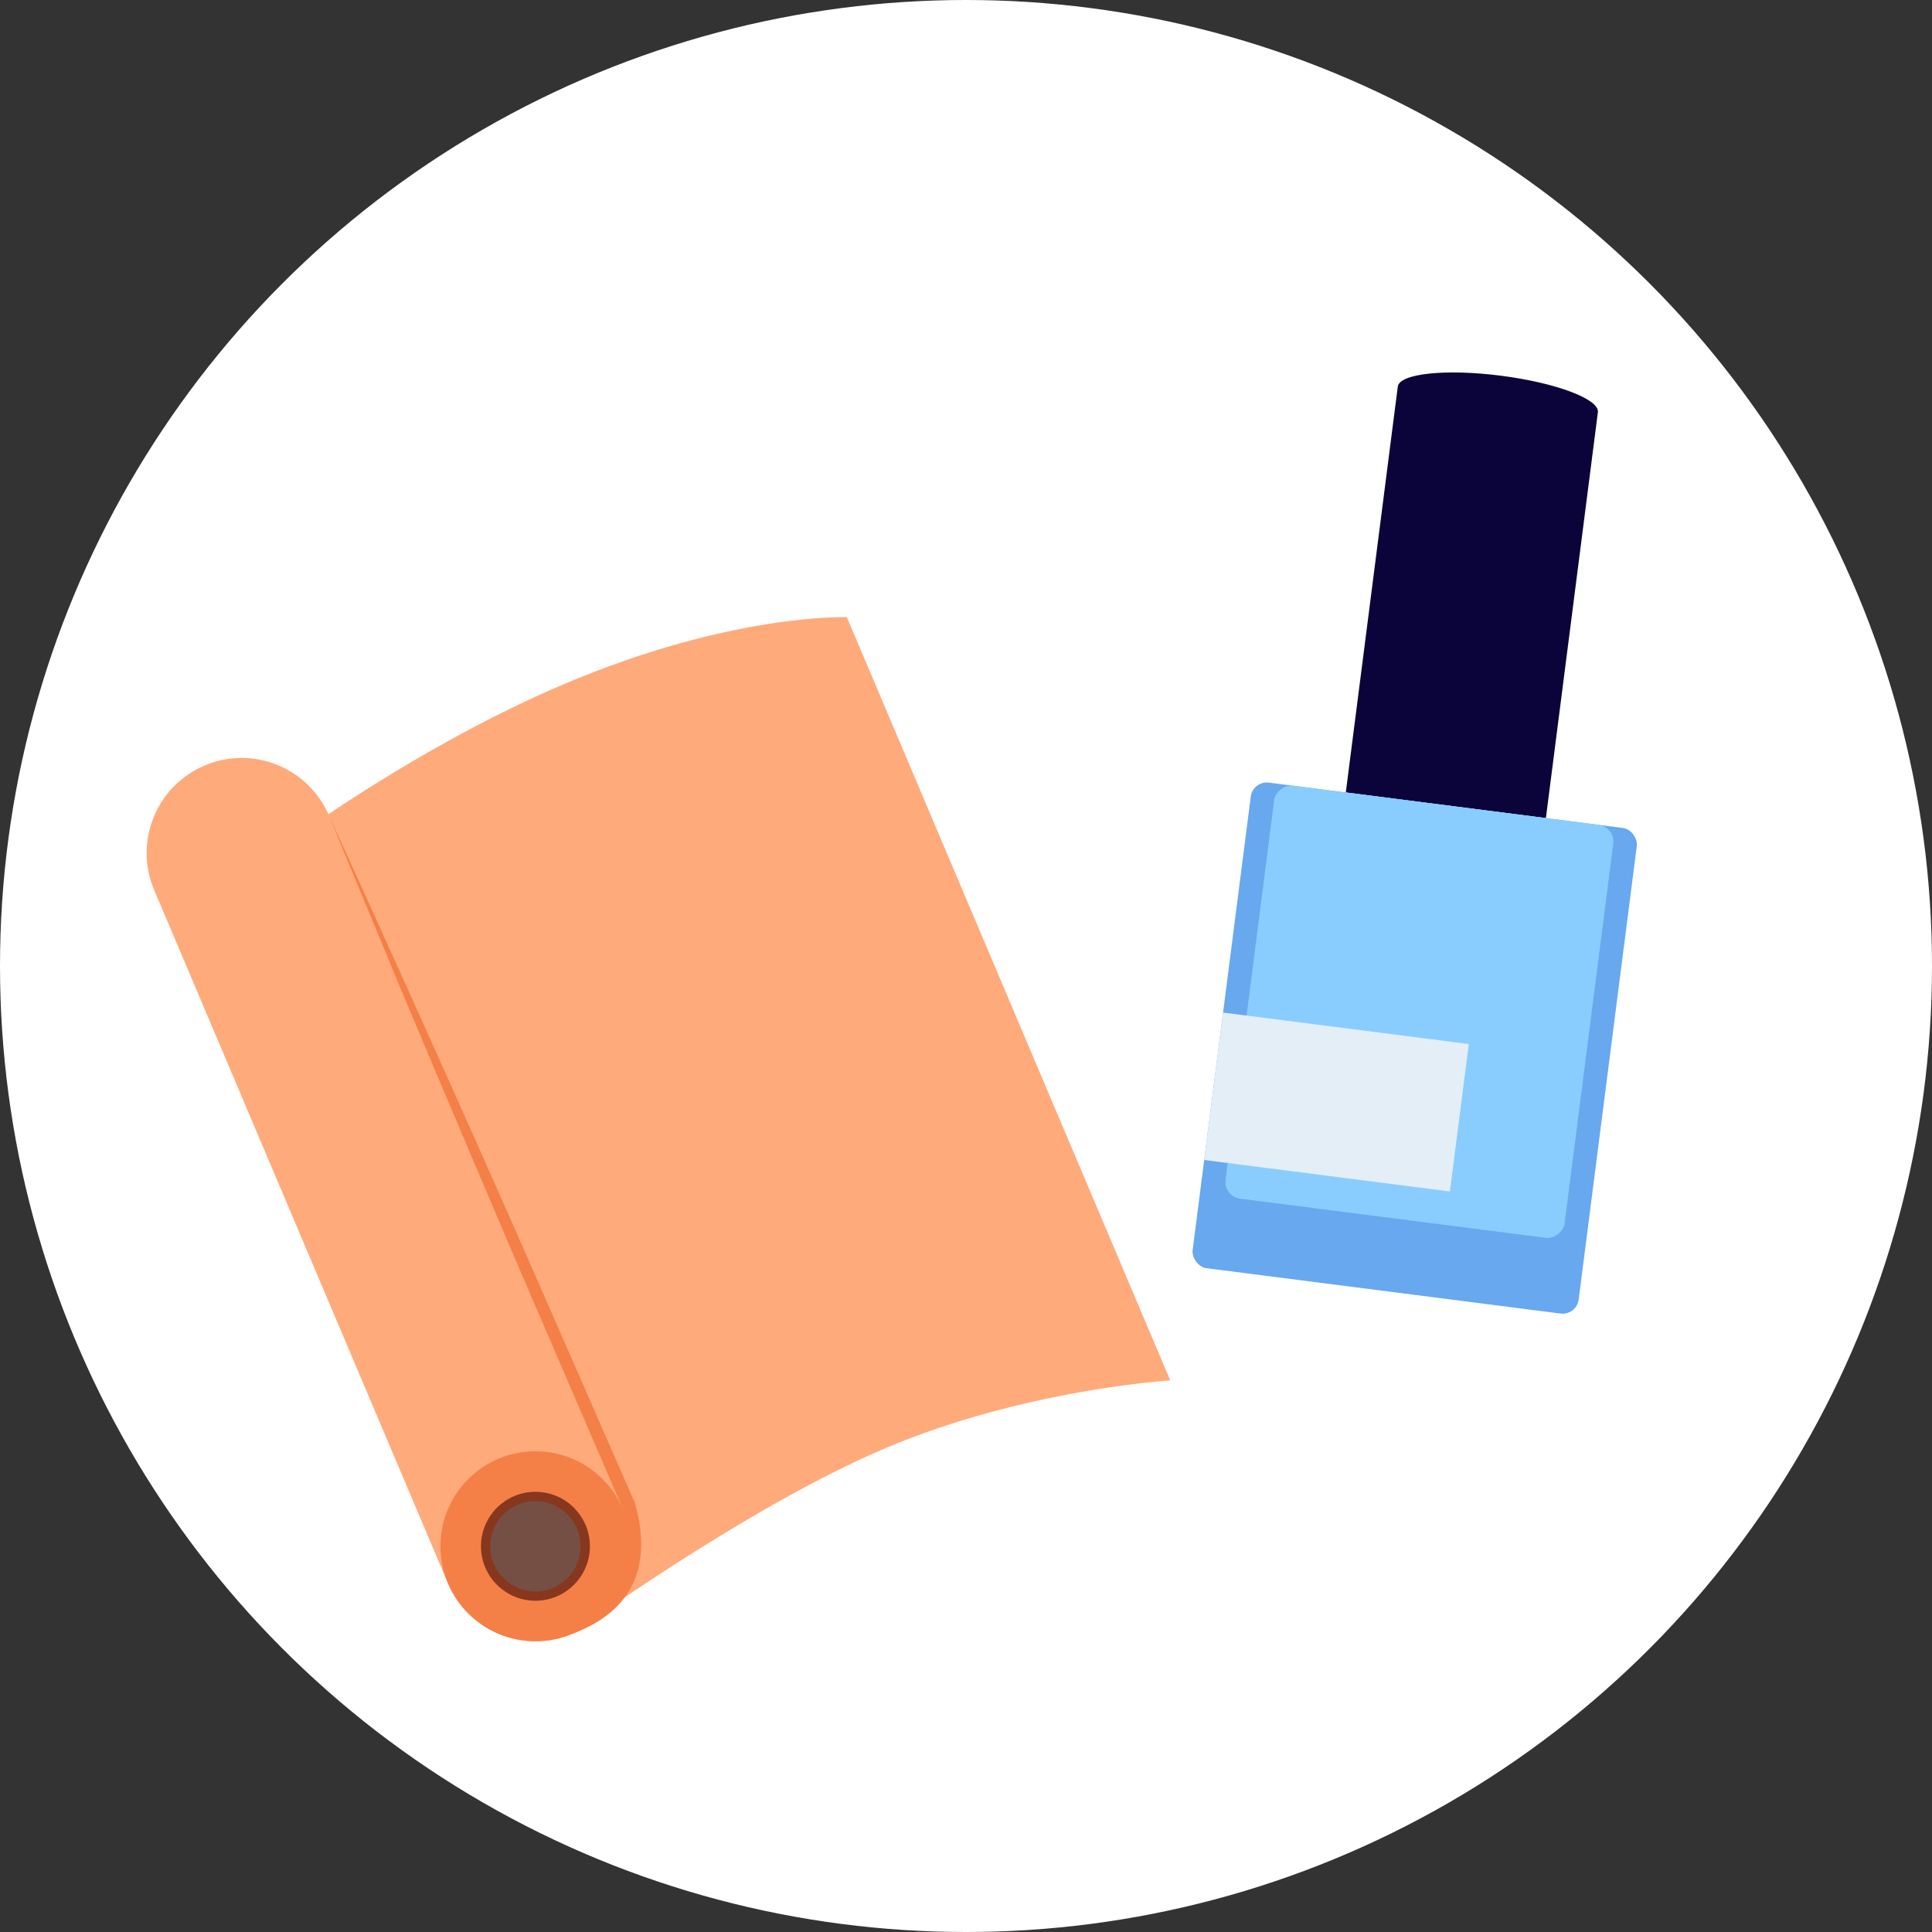 <?xml version="1.0" encoding="UTF-8"?><svg id="Layer_2" xmlns="http://www.w3.org/2000/svg" viewBox="0 0 100 100"><rect x="0" y="0" width="100" height="100" fill="#333333" stroke="none"/><defs><style>.cls-1{fill:#0b043b;}.cls-2{fill:#67a8ef;}.cls-3{fill:#89cdff;}.cls-4{fill:#fff;}.cls-5{fill:#ffaa7b;}.cls-6{fill:#e4eef7;}.cls-7{fill:#754f44;stroke:#87371e;stroke-miterlimit:10;stroke-width:.483px;}.cls-8{fill:#f48047;}</style></defs><g id="Layer_1-2"><circle class="cls-4" cx="50" cy="50" r="50"/><path class="cls-5" d="M43.833,31.948s-5.925-.231-14.609,3.449c-8.684,3.68-16.33,9.661-16.33,9.661l16.739,39.503s9.001-6.556,16.201-9.606c7.2-3.051,14.739-3.504,14.739-3.504l-16.739-39.503Z"/><path class="cls-5" d="M10.59,39.623c-2.5,1.059-3.668,3.945-2.609,6.445l15.206,35.884c1.059,2.5,3.945,3.668,6.445,2.609s3.668-3.945,2.609-6.445l-15.206-35.884c-1.059-2.5-3.945-3.668-6.445-2.609Z"/><circle class="cls-8" cx="27.714" cy="80.035" r="4.917"/><circle class="cls-7" cx="27.714" cy="80.035" r="2.578"/><path class="cls-8" d="M29.632,84.562c2.781-1.721,3.373-3.65,2.579-6.518,0,0-3.845-8.931-3.845-8.931-2.249-5.178-5.39-12.623-7.613-17.895,0,0-3.718-8.986-3.718-8.986,2.028,4.414,6.032,13.29,7.995,17.729,2.294,5.13,5.524,12.585,7.823,17.804.92,3.183-.025,5.608-3.221,6.797h0Z"/><path class="cls-1" d="M77.685,19.446c-2.86-.366-5.249-.113-5.336.566l-2.691,21.005,10.357,1.327,2.691-21.005c.087-.679-2.161-1.526-5.021-1.893Z"/><rect class="cls-2" x="63.154" y="41.578" width="20.144" height="25.34" rx=".837" ry=".837" transform="translate(7.487 -8.865) rotate(7.301)"/><rect class="cls-3" x="62.692" y="43.521" width="21.551" height="17.695" rx=".868" ry=".868" transform="translate(12.187 118.585) rotate(-82.699)"/><rect class="cls-6" x="62.767" y="53.193" width="12.821" height="7.693" transform="translate(7.809 -8.328) rotate(7.301)"/></g></svg>